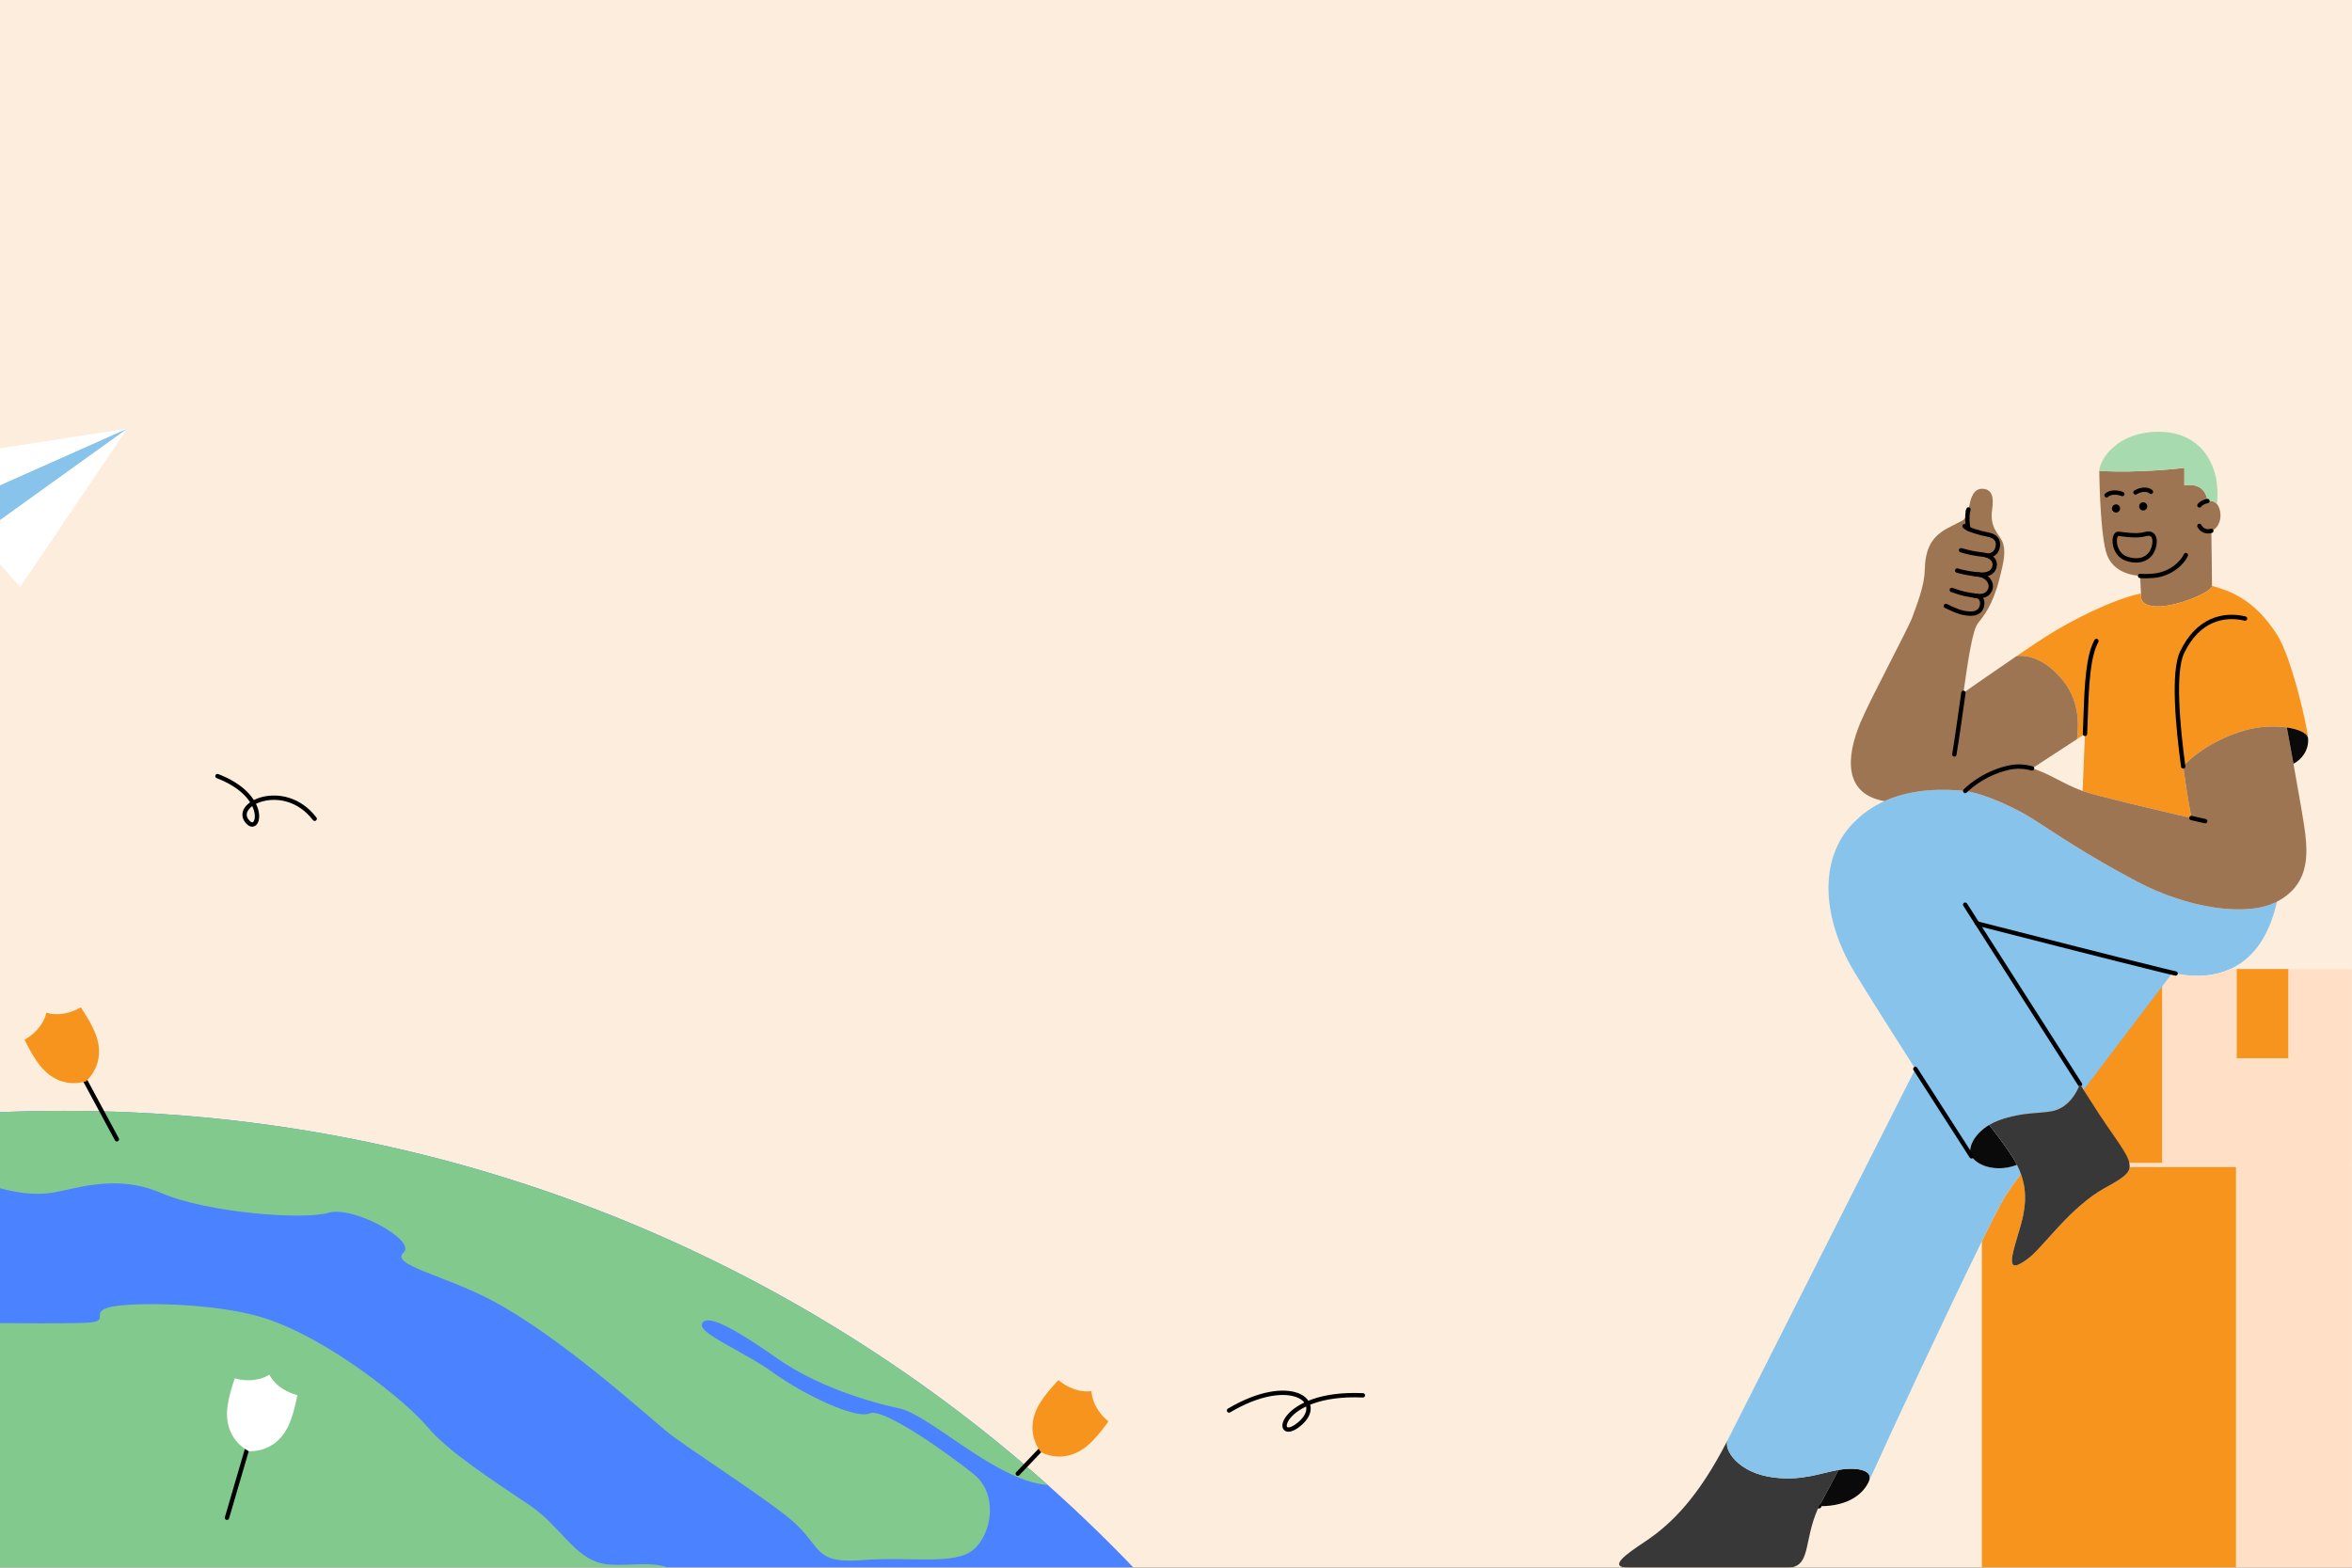 <svg width="1440" height="960" viewBox="0 0 1440 960" fill="none" xmlns="http://www.w3.org/2000/svg">
<rect x="0" y="0" width="1440" height="960" fill="#333333" stroke="none"/>
<g clip-path="url(#clip0_86_19059)">
<path d="M-267 960H1440V-7.15256e-06H-267V960Z" fill="#FCEDDC"/>
<path d="M1234.57 590.194H1323.88V713.372H1234.57V590.194Z" fill="#F7941E"/>
<mask id="mask0_86_19059" style="mask-type:luminance" maskUnits="userSpaceOnUse" x="-267" y="0" width="1707" height="960">
<path d="M-267 -7.15256e-06H1440V960H-267V-7.15256e-06Z" fill="white"/>
</mask>
<g mask="url(#mask0_86_19059)">
<path d="M1394.05 552.164C1388.7 576.2 1377.35 587.978 1365.49 593.4C1352.64 599.266 1339.17 597.675 1332.01 596.129C1331.51 596.022 1330.9 595.88 1330.17 595.711C1328.58 595.346 1326.45 594.84 1323.88 594.218C1297.07 587.684 1222.41 568.555 1210.54 565.524C1224.78 587.809 1256.2 637.009 1273.46 663.986C1269.67 673.471 1263.6 679.026 1256.46 680.449C1248.61 682.022 1237.87 680.973 1224.01 685.942C1221.74 686.76 1219.67 687.755 1217.81 688.875C1208.33 694.6 1204.35 703.56 1207.05 708.111C1204.55 704.129 1189.2 680.44 1172.65 654.555C1158.76 632.849 1144.03 609.613 1135.31 595.169C1116.21 563.515 1112.81 527.151 1134.01 504.662C1140.01 498.289 1146.77 493.755 1153.78 490.582C1171.49 482.546 1190.74 483.16 1203.18 484.369C1216.44 486.235 1235.7 495.773 1244.8 501.613C1259.96 511.338 1277.17 523.275 1308.41 539.844C1339.36 556.253 1375.66 561.746 1394.05 552.164Z" fill="#87C3EB"/>
<path d="M1353.87 325.062C1354.04 335.942 1354.28 352.653 1354.28 358.742C1354.28 361.951 1339.09 368.822 1327.46 370.76C1315.44 372.768 1311.13 369.311 1310.94 365.933C1310.91 365.435 1310.86 364.555 1310.81 363.408C1310.66 360.724 1310.46 356.608 1310.27 352.68C1301.27 351.977 1292.06 348.297 1289.25 337.373C1285.56 323.071 1285.28 288.351 1285.28 288.351C1309.93 289.906 1337.35 286.52 1337.35 286.52V297.24C1337.35 297.24 1350.01 294.377 1351.5 306.831C1353.52 306.493 1355.73 306.875 1357.28 308.653C1357.67 309.088 1358 309.604 1358.3 310.217C1361.05 316.004 1358.78 323.497 1353.87 325.062Z" fill="#9E7552"/>
<path d="M1413.11 452.137C1412.61 448.866 1407.29 446.493 1400.09 445.471V445.462C1393.97 444.591 1386.49 444.697 1379.49 446.048C1364.64 448.911 1346.23 458.475 1336.65 469.311C1338.78 485.026 1341.1 497.835 1341.67 500.911C1323.88 496.813 1283.55 487.4 1275.06 484.368C1275.34 478.031 1276.01 462.768 1276.52 449.426L1271.64 452.608C1273.03 442.306 1272.51 428.457 1263.18 416.848C1248.52 398.617 1234.57 401.817 1234.57 401.817C1241.39 397.168 1247.84 392.84 1252.5 389.853C1268.4 379.648 1294.04 366.902 1310.8 363.408C1310.86 364.555 1310.91 365.435 1310.94 365.933C1311.13 369.311 1315.44 372.768 1327.46 370.76C1339.09 368.822 1354.28 361.951 1354.28 358.742C1364.83 361.791 1379.94 366.44 1394.19 388.795C1402.87 402.404 1412.45 443.782 1413.11 452.137Z" fill="#F7941E"/>
<path d="M1271.64 452.609L1244.13 470.564C1239.6 469.32 1234.9 468.964 1229.69 470.138C1213.12 473.853 1203.18 484.369 1203.18 484.369C1190.74 483.16 1171.49 482.546 1153.78 490.582C1129.06 486.315 1129.89 464.146 1139.14 442.235C1145.6 426.938 1168.31 385.009 1170.87 377.791C1173.42 370.564 1178.17 359.124 1178.4 349.382C1178.68 336.724 1182.27 330.155 1189.2 325.355C1192.61 322.991 1199.14 320.146 1201.6 318.698C1203.19 317.764 1204.21 315.382 1204.93 312.893C1204.94 312.875 1204.94 312.858 1204.94 312.84C1205.02 312.546 1205.1 312.253 1205.18 311.96C1205.45 310.902 1205.68 309.853 1205.88 308.911C1206.6 305.471 1208.23 298.013 1215.3 299.489C1221.15 300.715 1220.21 308.075 1219.6 312.742C1218.25 323.08 1223.78 327.018 1225.73 331.222C1228.48 337.133 1226.69 344.422 1224.17 354.378C1220.06 370.635 1214.47 377.24 1210.96 381.711C1207.71 385.835 1205.08 403.089 1202.09 424.253C1208.56 419.738 1222.18 410.244 1234.57 401.818C1234.57 401.818 1248.52 398.618 1263.18 416.849C1272.51 428.458 1273.03 442.306 1271.64 452.609Z" fill="#9E7552"/>
<path d="M1394.55 551.906C1394.38 551.995 1394.22 552.084 1394.05 552.164C1375.66 561.746 1339.36 556.253 1308.41 539.844C1277.17 523.275 1259.96 511.338 1244.8 501.613C1235.7 495.773 1216.44 486.235 1203.18 484.369C1203.18 484.369 1213.12 473.853 1229.69 470.138C1234.9 468.964 1239.6 469.32 1244.13 470.564C1254.04 473.249 1263.16 480.102 1275.06 484.369C1283.55 487.4 1323.88 496.813 1341.67 500.911C1341.1 497.835 1338.78 485.026 1336.65 469.311C1346.22 458.475 1364.64 448.911 1379.49 446.049C1386.49 444.698 1393.97 444.591 1400.09 445.462V445.471C1401.16 451.293 1402.63 459.275 1404.16 467.702C1407.28 485.026 1410.65 504.209 1411.37 510.395C1413.16 525.738 1412.76 541.969 1394.55 551.906Z" fill="#9E7552"/>
<path d="M1191.36 371.064C1191.36 371.064 1197.76 374.33 1201.6 375.163C1205.8 376.074 1210.19 376.312 1212.39 373.361C1214.15 370.986 1214.61 365.648 1209.91 364.89C1204.11 363.956 1201.99 363.818 1194.97 361.258" stroke="black" stroke-width="2.667" stroke-miterlimit="10" stroke-linecap="round" stroke-linejoin="round"/>
<path d="M1198.27 349.382C1200.5 350.066 1204.36 350.973 1209.53 351.613C1209.54 351.622 1209.55 351.622 1209.56 351.622" stroke="black" stroke-width="2.667" stroke-miterlimit="10" stroke-linecap="round" stroke-linejoin="round"/>
<path d="M1210.96 351.782C1211.01 351.791 1211.06 351.791 1211.11 351.8C1216.9 352.502 1220.15 357.24 1218.37 361.257C1216.46 365.542 1212.03 365.195 1209.48 364.822C1209.42 364.813 1209.35 364.804 1209.28 364.795C1209.03 364.76 1208.81 364.724 1208.61 364.689" stroke="black" stroke-width="2.667" stroke-miterlimit="10" stroke-linecap="round" stroke-linejoin="round"/>
<path d="M1200.66 336.938C1204.43 338.129 1209.4 339.169 1213.88 339.622C1214.88 339.72 1215.86 339.933 1216.75 340.262C1219.85 341.373 1222 343.782 1221.04 347.302C1219.81 351.809 1214.9 352.146 1211.11 351.8C1211.06 351.791 1211.01 351.791 1210.96 351.782" stroke="black" stroke-width="2.667" stroke-miterlimit="10" stroke-linecap="round" stroke-linejoin="round"/>
<path d="M1209.56 351.622C1209.55 351.622 1211.11 351.808 1211.11 351.8C1210.95 351.782 1209.22 351.568 1209.08 351.551" stroke="black" stroke-width="2.667" stroke-miterlimit="10" stroke-linecap="round" stroke-linejoin="round"/>
<path d="M1202.77 322.17C1204.21 324.237 1212.48 326.511 1217.03 327.337C1221.57 328.164 1224.04 330.702 1223.02 335.191C1222.19 338.825 1219.64 340.16 1216.75 340.262" stroke="black" stroke-width="2.667" stroke-miterlimit="10" stroke-linecap="round" stroke-linejoin="round"/>
<path d="M1202.09 424.253V424.262C1200.41 436.137 1198.62 449.249 1196.54 461.969" stroke="black" stroke-width="2.667" stroke-miterlimit="10" stroke-linecap="round" stroke-linejoin="round"/>
<path d="M1276.52 449.426C1276.7 445.124 1276.85 441.017 1276.98 437.48C1277.59 419.684 1278.39 401.791 1283.53 392.52" stroke="black" stroke-width="2.667" stroke-miterlimit="10" stroke-linecap="round" stroke-linejoin="round"/>
<path d="M1336.65 469.311C1333.24 444.12 1330.33 411.471 1335.94 399.586C1345.58 379.186 1361.62 375.649 1374.52 378.795" stroke="black" stroke-width="2.667" stroke-miterlimit="10" stroke-linecap="round" stroke-linejoin="round"/>
<path d="M1341.67 500.911C1346.86 502.111 1350.14 502.849 1350.14 502.849" stroke="black" stroke-width="2.667" stroke-miterlimit="10" stroke-linecap="round" stroke-linejoin="round"/>
<path d="M1210.54 565.524C1205.98 558.377 1203.18 553.995 1203.18 553.995" stroke="black" stroke-width="2.667" stroke-miterlimit="10" stroke-linecap="round" stroke-linejoin="round"/>
<path d="M1310.27 352.68C1313.06 352.902 1315.84 352.831 1318.39 352.6C1330.05 351.542 1336.85 343.462 1338.27 339.924" stroke="black" stroke-width="2.667" stroke-miterlimit="10" stroke-linecap="round" stroke-linejoin="round"/>
<path d="M1369.05 713.373V964.368H1213.39V760.084C1220.28 746.057 1225.53 735.809 1227.77 732.28C1229.24 729.951 1232.6 725.213 1237.26 718.831C1241.7 731.071 1239.65 741.8 1236.78 751.737C1231.85 768.777 1226.54 782.466 1242.36 770.173C1251.23 763.275 1267.69 739.044 1288.67 727.506C1300.27 721.124 1304.31 718.306 1303.86 713.373H1369.05Z" fill="#F7941E"/>
<path d="M1508.44 964.368H1369.05V713.373H1508.44V964.368Z" fill="#FFE0C7"/>
<path d="M1446.55 593.399V713.373H1323.88V603.942C1326.53 600.466 1328.68 597.666 1330.17 595.711C1330.9 595.879 1331.51 596.022 1332.01 596.128C1339.17 597.675 1352.64 599.266 1365.49 593.399H1446.55Z" fill="#FFE0C7"/>
<path d="M1400.98 648.017H1369.45V593.403H1400.98V648.017Z" fill="#F7941E"/>
<path d="M1205.18 323.835C1204.43 320.76 1204.2 316.12 1204.93 312.893" stroke="black" stroke-width="2.667" stroke-miterlimit="10" stroke-linecap="round" stroke-linejoin="round"/>
<path d="M1205.18 311.96C1205.09 312.235 1205.01 312.528 1204.94 312.84" stroke="black" stroke-width="2.667" stroke-miterlimit="10" stroke-linecap="round" stroke-linejoin="round"/>
<path d="M77.969 262.392L12.373 359.423L-14.716 329.005L77.969 262.392Z" fill="white"/>
<path d="M77.969 262.392L-14.716 329.005L-37.645 340.854L-31.653 311.21L77.969 262.392Z" fill="#87C3EB"/>
<path d="M77.969 262.392L-31.653 311.21L-60.112 283.956L77.969 262.392Z" fill="white"/>
</g>
<mask id="mask1_86_19059" style="mask-type:luminance" maskUnits="userSpaceOnUse" x="-267" y="0" width="1707" height="960">
<path d="M-267 960H1440V-7.15256e-06H-267V960Z" fill="white"/>
</mask>
<g mask="url(#mask1_86_19059)">
<path d="M945.556 1586.63C945.556 2087.21 539.671 2493.02 38.987 2493.02C-461.698 2493.02 -867.582 2087.21 -867.582 1586.63C-867.582 1086.04 -461.698 680.233 38.987 680.233C539.671 680.233 945.556 1086.04 945.556 1586.63Z" fill="#4A82FF"/>
<path d="M407.573 1029.72C393.959 1060.47 359.167 1092.74 367.233 1121.98C375.3 1151.22 396.988 1216.26 374.797 1244.99C352.611 1273.73 345.553 1280.79 346.56 1313.56C347.567 1346.33 296.132 1416.41 273.948 1443.63C251.757 1470.86 200.832 1471.86 181.166 1450.69C161.501 1429.52 77.29 1298.43 72.749 1257.6C68.209 1216.76 100.482 1199.11 72.749 1164.83C45.017 1130.55 10.723 1109.88 6.693 1084.94C2.656 1060 0.641 1034.76 -16.506 1037.28C-33.648 1039.8 -44.742 1046.36 -52.809 1036.27C-60.881 1026.18 -85.586 1028.71 -103.236 1041.82C-120.887 1054.92 -132.486 1060.47 -178.877 1078.62C-225.268 1096.77 -267.119 1072.57 -292.836 1047.11C-318.554 1021.64 -294.354 956.111 -271.658 929.391C-248.971 902.665 -233.335 890.067 -222.748 873.427C-212.157 856.787 -174.337 833.6 -122.398 813.937C-70.46 794.275 -34.66 797.801 -37.18 801.333C-39.699 804.859 -45.75 809.902 -34.66 809.902C-23.565 809.902 41.484 810.909 54.583 809.902C67.688 808.895 54.595 803.348 67.706 800.326C80.816 797.297 131.306 797.604 160.99 806.88C201.336 819.484 249.238 858.808 261.845 873.931C274.452 889.054 302.688 907.205 323.871 921.453C345.049 935.708 352.611 957.118 373.788 958.126C394.966 959.133 412.113 952.579 420.684 972.744C429.26 992.911 421.193 998.96 407.573 1029.72Z" fill="#82C98E"/>
<path d="M596.088 948.881C584.717 958.738 557.225 953.066 528.411 955.342C499.597 957.609 503.137 948.851 488.226 934.169C474.729 920.88 420.997 887.143 408.106 876.53C395.215 865.916 342.255 817.967 300.945 796.228C271.813 780.898 238.7 774.519 247.04 767.114C255.379 759.71 216.209 738.134 201.042 742.676C185.874 747.227 126.734 742.676 98.675 730.552C70.625 718.418 45.325 728.482 31.017 730.526C9.787 733.559 -12.787 723.725 -40.081 713.867C-67.375 704.018 -93.914 715.387 -122.728 722.969C-151.543 730.552 -191.573 744.498 -212.959 754.054C-253.063 771.973 -281.62 790.411 -312.71 800.269C-343.792 810.127 -361.575 801.049 -334.281 782.854C-306.978 764.667 -241.009 751.014 -253.145 747.983C-262.667 745.601 -281.995 747.432 -280.341 738.063C-181.024 700.676 -73.412 680.232 38.983 680.232C270.282 680.232 481.345 766.836 641.519 909.378C609.904 907.085 569.754 866.561 550.594 862.454C529.363 857.912 499.029 848.054 476.286 832.134C453.535 816.214 433.825 804.081 430.029 810.152C426.241 816.214 454.291 826.827 473.255 840.472C492.21 854.116 524.056 869.281 532.395 865.494C540.735 861.698 580.92 890.507 596.088 902.641C611.255 914.765 607.459 939.023 596.088 948.881Z" fill="#82C98E"/>
</g>
<mask id="mask2_86_19059" style="mask-type:luminance" maskUnits="userSpaceOnUse" x="-267" y="0" width="1707" height="960">
<path d="M-267 -2.86102e-05H1440V960H-267V-2.86102e-05Z" fill="white"/>
</mask>
<g mask="url(#mask2_86_19059)">
<path d="M1112.24 922.333C1112.76 922.351 1113.26 922.36 1113.77 922.351" stroke="black" stroke-width="2.667" stroke-miterlimit="10" stroke-linecap="round" stroke-linejoin="round"/>
<path d="M1125.67 900.111C1122.22 906.778 1115.9 918.28 1113.77 922.351C1113.45 922.964 1113.23 923.409 1113.12 923.64C1103.73 944.493 1109.35 960.129 1093.5 960.129H998.113C983.506 960.129 995.188 951.978 1007.23 943.986C1023.74 933.044 1040.01 916.28 1057.04 883.231L1057.67 881.986L1057.85 881.649C1054.86 887.231 1063.77 902.138 1086.21 904.804C1103.69 906.884 1114.53 902.031 1125.67 900.111Z" fill="#383838"/>
<path d="M1144.27 906.991C1144.23 907.106 1144.18 907.222 1144.12 907.337C1141.15 913.906 1132.7 922.493 1113.77 922.351C1115.9 918.28 1122.22 906.777 1125.67 900.111C1127.01 899.889 1128.36 899.693 1129.72 899.569C1135.84 899 1147.19 899.72 1144.27 906.991Z" fill="#0A0A0A"/>
<path d="M1237.26 718.831C1232.6 725.213 1229.24 729.951 1227.77 732.28C1225.53 735.808 1220.28 746.057 1213.39 760.084C1193 801.577 1158.18 876.075 1144.27 906.991C1147.19 899.72 1135.84 899 1129.72 899.568C1128.36 899.693 1127.01 899.888 1125.67 900.111C1114.53 902.031 1103.69 906.884 1086.21 904.804C1063.77 902.137 1054.86 887.231 1057.85 881.648L1172.65 654.555C1189.2 680.44 1204.55 704.128 1207.05 708.111C1208.43 710.306 1210.73 712.111 1213.6 713.373C1219.32 715.888 1227.29 716.271 1234.73 713.373H1234.9C1235.84 715.222 1236.62 717.044 1237.26 718.831Z" fill="#87C3EB"/>
<path d="M1234.87 713.32C1234.83 713.346 1234.78 713.364 1234.73 713.373C1227.29 716.271 1219.32 715.889 1213.6 713.373C1210.73 712.111 1208.43 710.306 1207.05 708.111C1204.35 703.56 1208.33 694.6 1217.81 688.875C1221.48 693.462 1227.03 700.68 1231.86 708.111C1233 709.88 1234 711.613 1234.87 713.32Z" fill="#0A0A0A"/>
<path d="M1330.17 595.711C1328.68 597.666 1326.53 600.466 1323.88 603.942C1313.16 618.004 1294.07 643.053 1275.66 667.426C1274.96 666.324 1274.22 665.177 1273.46 663.986C1256.2 637.008 1224.78 587.808 1210.54 565.524C1222.41 568.555 1297.07 587.684 1323.88 594.217C1326.45 594.84 1328.58 595.346 1330.17 595.711Z" fill="#87C3EB"/>
<path d="M1357.28 308.653C1355.73 306.875 1353.52 306.493 1351.5 306.831C1350.01 294.377 1337.35 297.24 1337.35 297.24V286.52C1337.35 286.52 1309.93 289.906 1285.28 288.351C1285.5 281.746 1295.81 264.395 1321.65 264.395C1349.34 264.386 1360 287.409 1357.28 308.653Z" fill="#A8DAB0"/>
<path d="M1404.16 467.702C1402.63 459.275 1401.16 451.293 1400.09 445.471C1407.29 446.493 1412.61 448.866 1413.11 452.137C1413.67 459.204 1409.36 465.017 1404.16 467.702Z" fill="#0A0A0A"/>
<path d="M1332.01 596.129C1331.51 596.022 1330.9 595.88 1330.17 595.711C1328.58 595.346 1326.45 594.84 1323.88 594.218C1297.07 587.684 1222.41 568.555 1210.54 565.524C1224.78 587.809 1256.2 637.009 1273.46 663.986" stroke="black" stroke-width="2.667" stroke-miterlimit="10" stroke-linecap="round" stroke-linejoin="round"/>
<path d="M1172.65 654.555C1189.2 680.44 1204.55 704.129 1207.05 708.111" stroke="black" stroke-width="2.667" stroke-miterlimit="10" stroke-linecap="round" stroke-linejoin="round"/>
<path d="M1203.18 484.369C1203.18 484.369 1213.12 473.853 1229.69 470.138C1234.9 468.964 1239.6 469.32 1244.13 470.564" stroke="black" stroke-width="2.667" stroke-miterlimit="10" stroke-linecap="round" stroke-linejoin="round"/>
<path d="M1346.58 322.066C1346.58 322.066 1348.22 325.853 1352.75 325.302C1353.13 325.257 1353.51 325.169 1353.87 325.062" stroke="black" stroke-width="2.667" stroke-miterlimit="10" stroke-linecap="round" stroke-linejoin="round"/>
<path d="M1351.5 306.831C1349.31 307.177 1347.33 308.36 1346.58 309.48" stroke="black" stroke-width="2.667" stroke-miterlimit="10" stroke-linecap="round" stroke-linejoin="round"/>
<path d="M1303.86 713.373H1370.72" stroke="#FFE0C7" stroke-width="2.667" stroke-miterlimit="10" stroke-linecap="round" stroke-linejoin="round"/>
<path d="M1288.67 727.506C1267.69 739.044 1251.23 763.275 1242.36 770.173C1226.54 782.466 1231.85 768.777 1236.78 751.737C1239.65 741.8 1241.7 731.071 1237.26 718.831C1236.62 717.044 1235.84 715.222 1234.9 713.373C1234.89 713.355 1234.88 713.337 1234.87 713.32C1234 711.613 1233 709.88 1231.86 708.111C1227.03 700.68 1221.48 693.462 1217.81 688.875C1219.67 687.755 1221.74 686.76 1224.01 685.942C1237.87 680.973 1248.61 682.022 1256.46 680.449C1263.61 679.026 1269.67 673.471 1273.46 663.986C1274.22 665.177 1274.96 666.324 1275.66 667.426V667.435C1280.51 674.991 1283.92 680.306 1285.02 682.004C1292.47 693.444 1301.17 704.653 1303.1 710.164C1303.51 711.346 1303.77 712.404 1303.86 713.373C1304.31 718.306 1300.27 721.124 1288.67 727.506Z" fill="#383838"/>
<path d="M1298.02 311.364C1298.02 312.742 1296.9 313.859 1295.52 313.859C1294.14 313.859 1293.03 312.742 1293.03 311.364C1293.03 309.986 1294.14 308.869 1295.52 308.869C1296.9 308.869 1298.02 309.986 1298.02 311.364Z" fill="black"/>
<path d="M1314.66 310.087C1314.66 311.465 1313.54 312.582 1312.16 312.582C1310.78 312.582 1309.67 311.465 1309.67 310.087C1309.67 308.709 1310.78 307.592 1312.16 307.592C1313.54 307.592 1314.66 308.709 1314.66 310.087Z" fill="black"/>
<path d="M1313.5 327.058C1309.66 328.103 1305.28 327.986 1297.12 326.88C1293.46 326.385 1293.13 339.359 1302.3 342.251C1309.62 344.558 1315.28 342.37 1317.78 337.301C1319.94 332.932 1320.27 325.221 1313.5 327.058Z" stroke="black" stroke-width="2.667" stroke-miterlimit="10" stroke-linecap="round" stroke-linejoin="round"/>
<path d="M1289.75 303.284C1292.09 300.99 1296.89 301.412 1299.36 302.542" stroke="black" stroke-width="2.667" stroke-miterlimit="10" stroke-linecap="round" stroke-linejoin="round"/>
<path d="M1307.41 301.549C1310.89 299.348 1315.22 299.428 1316.91 301.178" stroke="black" stroke-width="2.667" stroke-miterlimit="10" stroke-linecap="round" stroke-linejoin="round"/>
<path d="M192.654 501.393C173.877 476.871 140.29 492.859 152.247 503.893C158.834 509.969 164.328 487.252 133.13 475.255" stroke="black" stroke-width="2.667" stroke-miterlimit="10" stroke-linecap="round" stroke-linejoin="round"/>
<path d="M752.474 863.73C789.975 841.512 812.197 858.175 795.531 872.061C778.863 885.948 781.642 852.118 834.42 854.453" stroke="black" stroke-width="2.667" stroke-miterlimit="10" stroke-linecap="round" stroke-linejoin="round"/>
<path d="M48.744 655.378L71.554 697.679" stroke="black" stroke-width="2.667" stroke-miterlimit="10" stroke-linecap="round" stroke-linejoin="round"/>
<path d="M52.661 662.171C61.53 653.581 61.716 643.296 59.306 635.44C56.844 627.413 49.444 616.869 49.444 616.869C37.602 623.695 28.396 620.097 28.396 620.097C28.396 620.097 26.899 629.866 15.058 636.693C15.058 636.693 20.478 648.377 26.194 654.53C31.786 660.551 40.783 665.542 52.661 662.171Z" fill="#F7941E"/>
<path d="M154.769 875.419L138.969 929.423" stroke="black" stroke-width="2.667" stroke-miterlimit="10" stroke-linecap="round" stroke-linejoin="round"/>
<path d="M152.302 888.684C164.648 888.879 172.053 881.738 175.905 874.48C179.841 867.062 182.066 854.375 182.066 854.375C168.865 850.831 164.9 841.779 164.9 841.779C164.9 841.779 156.933 847.628 143.731 844.084C143.731 844.084 139.3 856.177 138.991 864.569C138.688 872.78 141.518 882.669 152.302 888.684Z" fill="white"/>
<path d="M623.143 902.421L642.914 881.649" stroke="black" stroke-width="2.667" stroke-miterlimit="10" stroke-linecap="round" stroke-linejoin="round"/>
<path d="M637.296 889.286C648.446 894.591 658.149 891.171 664.669 886.169C671.332 881.056 678.626 870.44 678.626 870.44C668.09 861.733 668.246 851.852 668.246 851.852C668.246 851.852 658.568 853.863 648.032 845.157C648.032 845.157 638.976 854.317 635.208 861.822C631.52 869.165 629.987 879.336 637.296 889.286Z" fill="#F7941E"/>
</g>
</g>
<defs>
<clipPath id="clip0_86_19059">
<rect width="1440" height="960" fill="white"/>
</clipPath>
</defs>
</svg>
